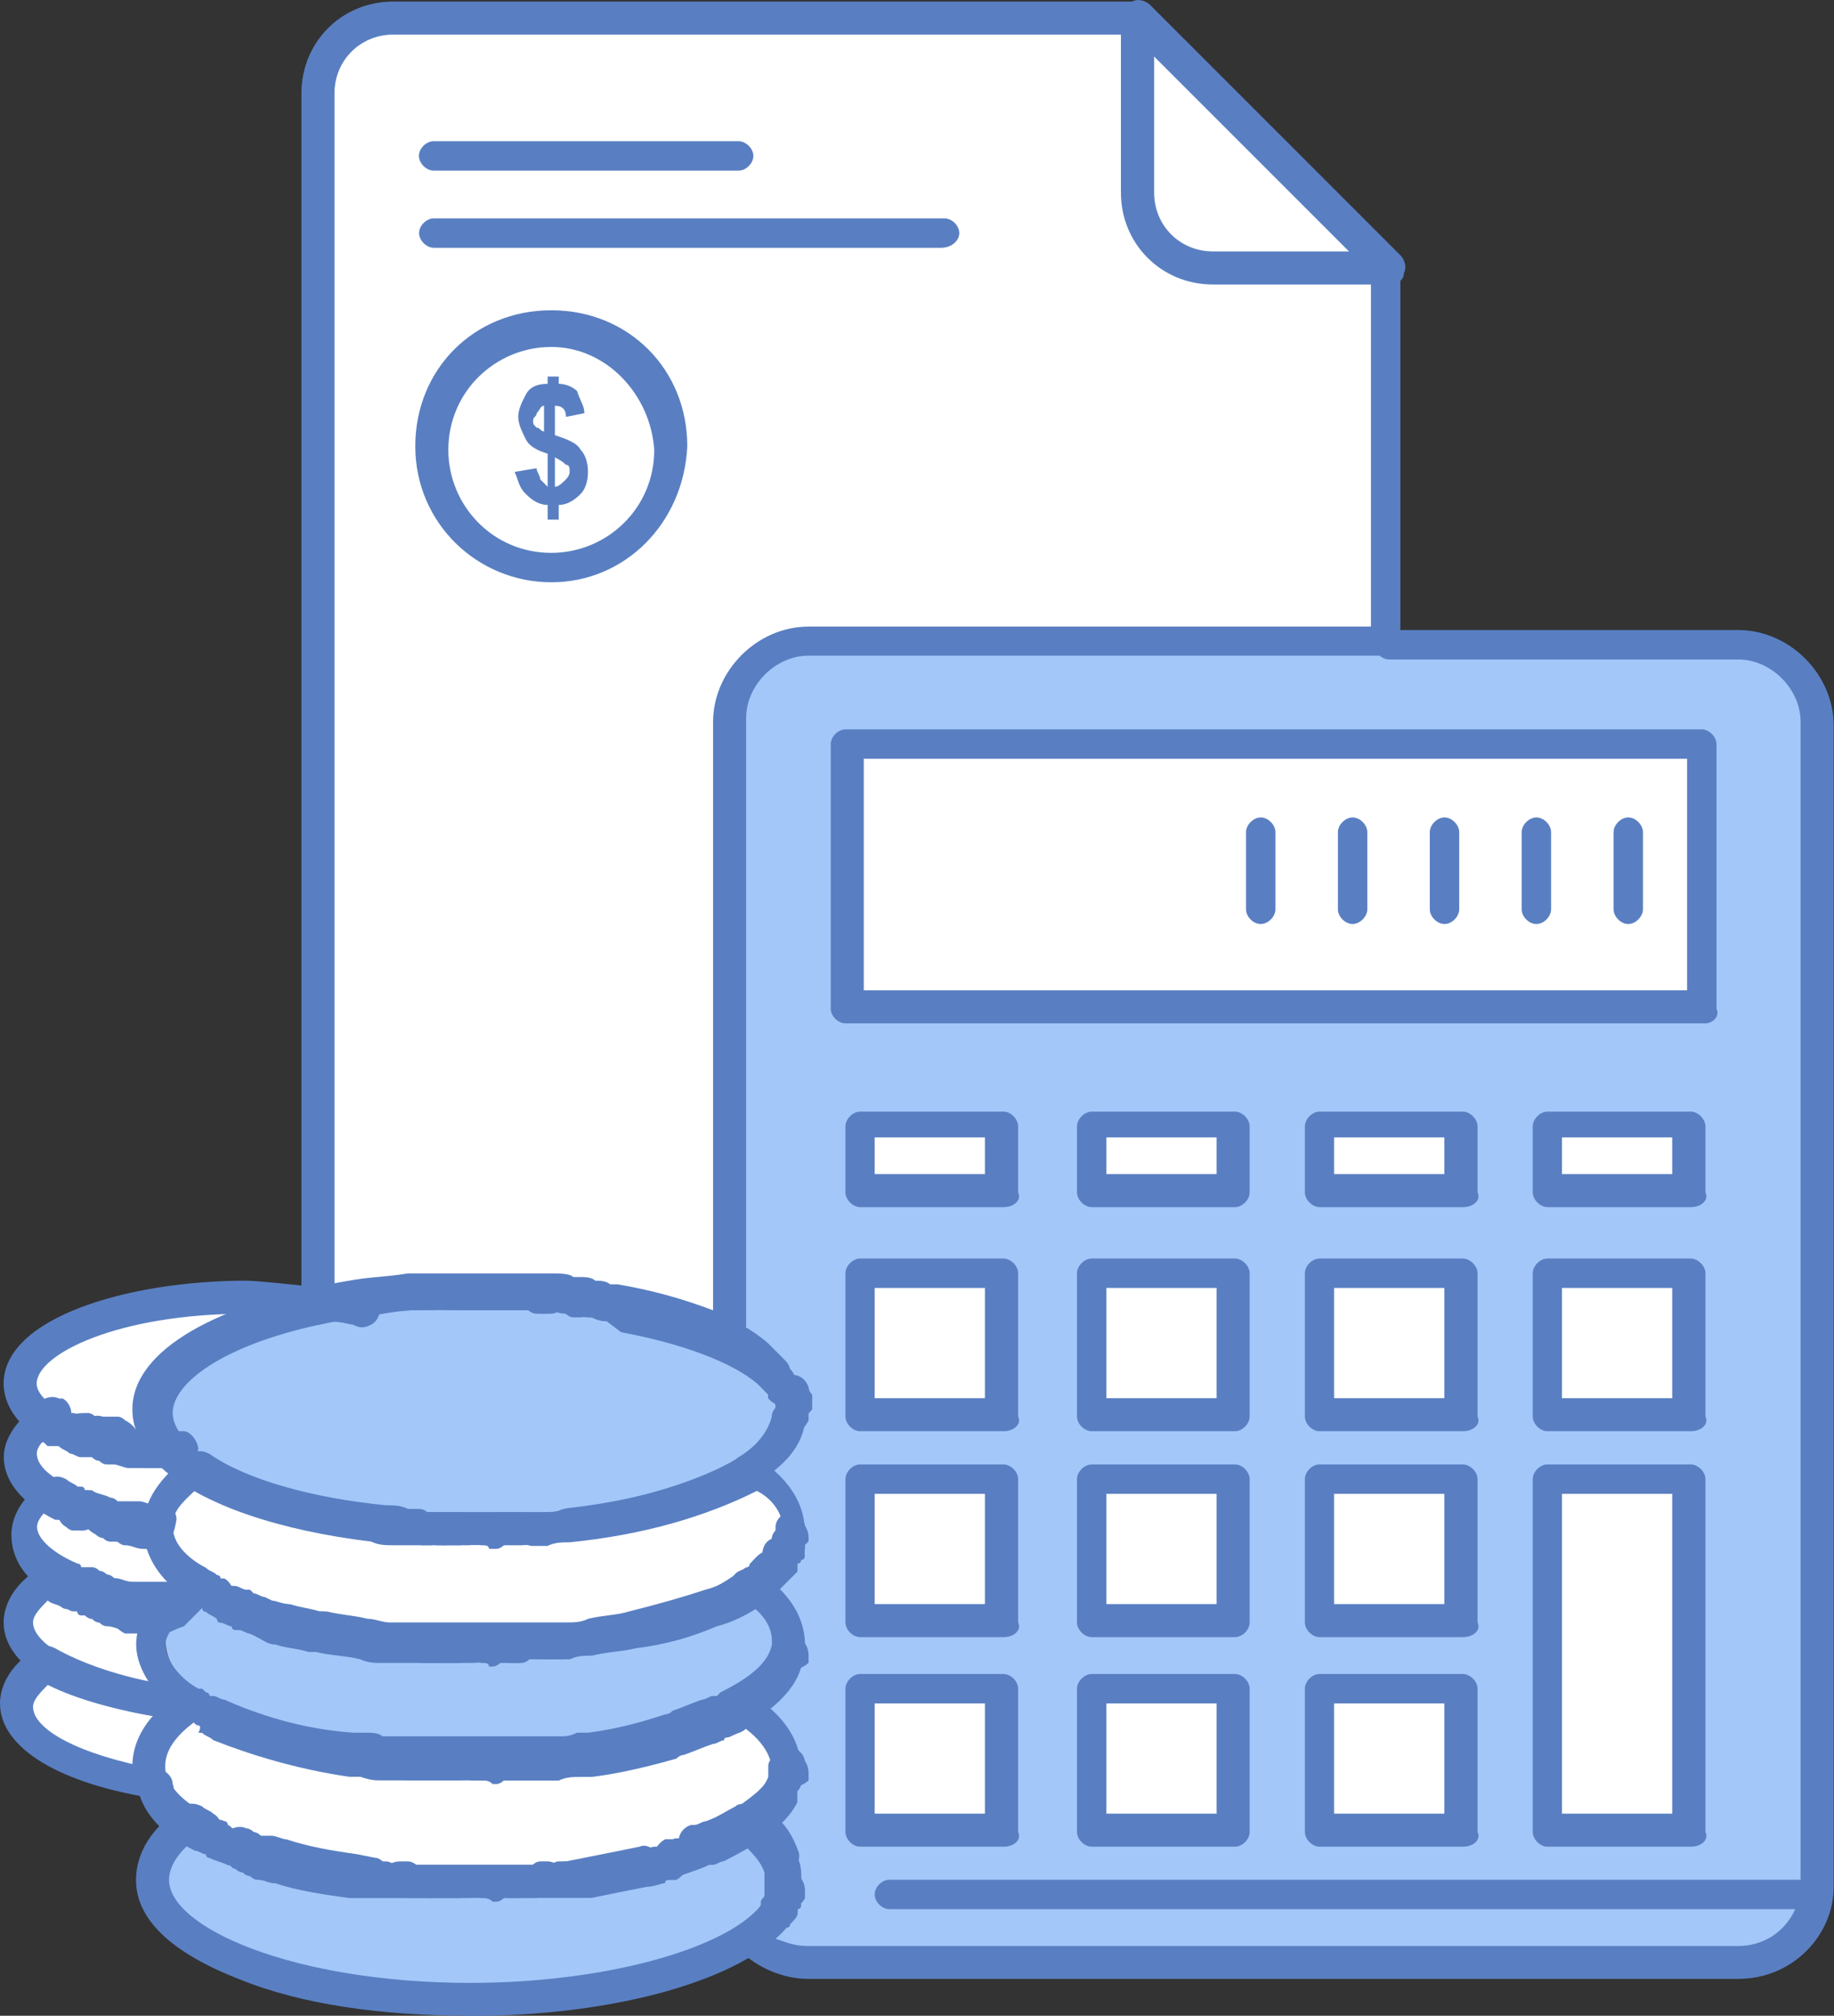 <?xml version="1.0" encoding="UTF-8"?>
<svg id="Layer_2" data-name="Layer 2" xmlns="http://www.w3.org/2000/svg" viewBox="0 0 105.99 116.49">
  <rect x="0" y="0" width="105.99" height="116.49" fill="#333333" stroke="none"/>
  <defs>
    <style>
      .cls-1 {
        fill: #597fc2;
      }

      .cls-2 {
        fill: #fff;
      }

      .cls-3 {
        fill: #a3c7f9;
      }
    </style>
  </defs>
  <g id="Layer_1-2" data-name="Layer 1">
    <g>
      <path class="cls-3" d="M105.14,41.72v67.12c0,2.55-2.12,4.67-4.67,4.67h-53.74c-1.27,0-2.55-.64-3.4-1.49.64-.42,1.06-.85,1.27-1.27l.21-.21q.21-.21.21-.42v-.21h0v-.21c0-.21.21-.21.21-.42h0v-.64c0-.21,0-.64-.21-.85-.21-.85-1.06-1.7-2.12-2.55.85-.64,1.7-1.27,1.91-1.91v-.85h0v-.21h0v-.21c0-1.27-.85-2.34-2.34-3.4,1.06-.85,1.91-1.7,2.12-2.55v-.21h0v-.21h0v-.21c0-1.27-.85-2.34-2.34-3.4l.21-.21c.21,0,.21-.21.42-.21l.21-.21.21-.21.21-.21.21-.21s0-.21.21-.21c0,0,0-.21.21-.21v-.21h0v-.85h0v-.21h0v-.21h0v-.21c0-1.27-.85-2.34-2.34-3.4,1.27-.85,2.12-1.91,2.34-2.76v-.21h0v-.42h0v-.85c0-.21-.21-.21-.21-.42v-.64c0-.21-.21-.21-.43-.42l-.21-.21s0-.21-.21-.21c0,0-.21,0-.21-.21,0,0-.21,0-.21-.21-.43-.42-1.06-.85-1.7-1.27v-35.68c0-2.55,2.12-4.67,4.67-4.67h53.74c3.61,0,5.74,2.12,5.74,4.67ZM98.56,58.29v-15.29h-49.7v15.29h49.7ZM97.71,105.66v-20.39h-8.28v20.39h8.28ZM97.71,81.65v-8.28h-8.28v8.28h8.28ZM97.71,68.7v-3.82h-8.28v3.82h8.28ZM84.54,105.66v-8.28h-8.28v8.28h8.28ZM84.54,93.76v-8.28h-8.28v8.28h8.28ZM84.54,81.65v-8.28h-8.28v8.28h8.28ZM84.54,68.7v-3.82h-8.28v3.82h8.28ZM71.37,105.66v-8.28h-8.28v8.28h8.28ZM71.37,93.76v-8.28h-8.28v8.28h8.28ZM71.37,81.65v-8.28h-8.28v8.28h8.28ZM71.37,68.7v-3.82h-8.28v3.82h8.28ZM57.99,105.66v-8.28h-8.28v8.28h8.28ZM57.99,93.76v-8.28h-8.28v8.28h8.28ZM57.99,81.65v-8.28h-8.28v8.28h8.28ZM57.99,68.7v-3.82h-8.28v3.82h8.28Z"/>
      <rect class="cls-2" x="48.85" y="42.99" width="49.49" height="15.29"/>
      <polygon class="cls-2" points="97.71 93.76 97.71 105.66 89.42 105.66 89.42 93.76 89.42 91 89.42 85.26 97.71 85.26 97.71 91 97.71 93.76"/>
      <rect class="cls-2" x="89.42" y="73.37" width="8.28" height="8.28"/>
      <rect class="cls-2" x="89.42" y="64.87" width="8.28" height="3.82"/>
      <rect class="cls-2" x="76.25" y="97.37" width="8.28" height="8.28"/>
      <rect class="cls-2" x="76.25" y="85.26" width="8.28" height="8.28"/>
      <rect class="cls-2" x="76.25" y="73.37" width="8.28" height="8.28"/>
      <rect class="cls-2" x="76.25" y="64.87" width="8.28" height="3.82"/>
      <path class="cls-2" d="M80.29,15.59v21.45h-33.56c-2.55,0-4.67,2.12-4.67,4.67v35.9c-1.7-.85-4.04-1.7-6.58-2.12h-.43c-.21,0-.42,0-.85-.21-.21,0-.64,0-.85-.21h-.42c-.43,0-.85,0-1.27-.21h-8.07c-1.06,0-2.12.21-3.19.42-.21-.21-1.27-.21-2.12-.42V5.4c0-2.34,1.91-4.25,4.25-4.25h43.12v10.2c0,2.34,1.91,4.25,4.25,4.25h10.41ZM38.66,26c0-3.82-2.97-6.8-6.8-6.8s-6.8,3.19-6.8,6.8c0,3.82,2.97,6.8,6.8,6.8,3.61,0,6.8-2.97,6.8-6.8Z"/>
      <path class="cls-2" d="M80.29,15.59h-10.2c-2.34,0-4.25-1.91-4.25-4.25V1.15l14.44,14.44Z"/>
      <rect class="cls-2" x="62.87" y="97.37" width="8.28" height="8.28"/>
      <rect class="cls-2" x="62.87" y="85.26" width="8.28" height="8.28"/>
      <rect class="cls-2" x="62.87" y="73.37" width="8.28" height="8.28"/>
      <rect class="cls-2" x="62.87" y="64.87" width="8.28" height="3.82"/>
      <rect class="cls-2" x="49.7" y="97.37" width="8.28" height="8.28"/>
      <rect class="cls-2" x="49.7" y="85.26" width="8.28" height="8.28"/>
      <rect class="cls-2" x="49.7" y="73.37" width="8.28" height="8.28"/>
      <rect class="cls-2" x="49.7" y="64.87" width="8.28" height="3.82"/>
      <path class="cls-2" d="M8.92,88.66v-.21c0-1.27.85-2.34,2.34-3.4,2.34,1.49,5.95,2.76,10.62,3.19.42,0,.85,0,1.27.21h8.07c.43,0,.85,0,1.27-.21,4.46-.43,8.28-1.7,10.62-3.19,1.49,1.06,2.34,2.12,2.34,3.4v.21h0v.21h0v.21h0v.85h0v.21s0,.21-.21.21c0,0,0,.21-.21.21l-.21.21-.21.21-.21.21-.21.21c-.21,0-.21.21-.43.21,0,0-.21,0-.21.21h0c-.21,0-.21.21-.42.21-.64.42-1.27.64-2.12,1.06-1.27.42-2.76.85-4.46,1.27-.85.21-1.7.21-2.34.42-.43,0-.85.21-1.27.21h-9.77c-.43,0-.85,0-1.27-.21-.85-.21-1.7-.21-2.34-.42h-.43c-.64-.21-1.27-.21-1.91-.43-.43,0-.64-.21-1.06-.21q-.21,0-.42-.21c-.21,0-.43-.21-.64-.21h-.21s-.21,0-.21-.21c-.21,0-.43-.21-.64-.21,0,0-.21,0-.21-.21-.21-.21-.42-.21-.64-.43,0,0-.21,0-.21-.21-.21-.21-.42-.21-.64-.42h0c-2.34-.85-3.19-1.91-3.4-2.97Z"/>
      <path class="cls-3" d="M45.67,95.03v.21h0v.21h0v.21c-.42,1.27-1.7,2.34-3.4,3.19,0,0-.21,0-.21.21,0,0-.21,0-.21.21-.21,0-.42.21-.64.21-.64.21-1.06.42-1.7.64q-.21,0-.42.21h0c-1.49.42-2.97.85-4.67,1.06h-.64c-.42,0-.85,0-1.06.21h-9.77c-.42,0-.85,0-1.06-.21h-.64c-2.97-.43-5.74-1.27-7.65-2.12-.21-.21-.43-.21-.64-.42h-.21s-.21,0-.21-.21c-.21,0-.21-.21-.42-.21l-.21-.21c-1.49-1.06-2.34-2.12-2.34-3.4,0-.64.21-1.06.42-1.7h0c.42-.64,1.06-1.27,1.91-1.7.21.21.43.21.64.43,0,0,.21,0,.21.21.21.21.42.21.64.42,0,0,.21,0,.21.21.21,0,.42.21.64.21,0,0,.21,0,.21.21h.21c.21,0,.42.21.64.21s.21,0,.43.21c.42.21.64.21,1.06.21.64.21,1.28.43,1.91.43h.42c.85.21,1.7.21,2.34.42.43,0,.85.21,1.27.21h9.77c.43,0,.85,0,1.27-.21.85-.21,1.7-.21,2.34-.42,1.7-.43,3.19-.85,4.46-1.27.85-.21,1.49-.64,2.12-1.06.21,0,.21-.21.42-.21h0c1.7,1.06,2.55,2.12,2.55,3.4Z"/>
      <path class="cls-2" d="M9.13,103.11c-.21-.42-.21-.85-.21-1.27,0-1.27.85-2.34,2.34-3.4h0l.21.21s.21.21.42.21c0,0,.21,0,.21.21h.21c.21.21.42.21.64.42,1.91.85,4.67,1.7,7.65,2.12h.64c.42,0,.85,0,1.06.21h9.77c.42,0,.85,0,1.06-.21h.64c1.7-.21,3.19-.64,4.67-1.06h0q.21,0,.43-.21c.64-.21,1.27-.43,1.7-.64.21,0,.42-.21.64-.21,0,0,.21,0,.21-.21,0,0,.21,0,.21-.21.42-.21.85-.43,1.27-.64,1.49,1.06,2.34,2.12,2.34,3.4v.21h0v.21h0v.85c-.64,1.06-1.91,2.12-3.82,2.97-.21,0-.43.21-.64.21h-.21c-.43.21-1.06.42-1.49.64q-.21,0-.43.21h0q-.21,0-.42.21c-.21,0-.64.21-1.06.21h0c-1.06.21-2.12.42-3.19.64h-13.17c-1.49-.21-2.97-.42-4.25-.85-.42,0-.64-.21-.85-.21s-.21,0-.43-.21q-.21,0-.42-.21c-.21,0-.21-.21-.42-.21s-.21-.21-.43-.21c-.42-.21-.64-.21-.85-.43,0,0-.21,0-.21-.21-.21,0-.42-.21-.42-.21-1.91-.42-2.97-1.49-3.4-2.34Z"/>
      <path class="cls-3" d="M45.67,108.63v.64h0q0,.21-.21.42v.21h0v.21c0,.21-.21.21-.21.42,0,0,0,.21-.21.21-2.34,2.76-9.35,4.89-17.42,4.89-10.2,0-18.27-2.97-18.27-6.8,0-1.27.85-2.34,2.34-3.4.21.21.43.21.85.42.21,0,.42.21.42.21,0,0,.21,0,.21.21.21.21.64.21.85.42.21,0,.21.21.43.21s.21.21.42.21.21,0,.42.21q.21,0,.43.21c.21,0,.64.21.85.21,1.27.42,2.76.64,4.25.85h13.17c1.06-.21,2.12-.43,3.19-.64h0c.42,0,.64-.21,1.06-.21q.21,0,.42-.21h0q.21,0,.43-.21c.64-.21,1.06-.42,1.49-.64h.21c.21,0,.42-.21.64-.21.64-.21,1.27-.64,1.91-1.06,1.06.85,1.91,1.49,2.12,2.55.21,0,.21.42.21.64Z"/>
      <path class="cls-3" d="M20.6,75.07c1.06-.21,2.12-.21,3.19-.42h8.07c.42,0,.85,0,1.27.21h.42c.21,0,.64,0,.85.21.21,0,.42,0,.85.21h.42c3.61.64,6.58,1.91,8.28,3.19,0,0,.21,0,.21.21,0,0,.21,0,.21.21,0,0,.21,0,.21.21l.21.21q.21.21.43.42v.64c0,.21.21.21.21.43v.85h0v.43h0v.21c-.64,2.76-5.74,5.31-12.75,5.95-.42,0-.85,0-1.27.21h-8.07c-.43,0-.85,0-1.27-.21-5.1-.64-9.35-2.12-11.47-3.82-.85-.85-1.49-1.7-1.49-2.76-.21-2.97,4.67-5.52,11.47-6.58Z"/>
      <path class="cls-2" d="M31.86,19.21c3.82,0,6.8,2.97,6.8,6.8s-2.97,6.8-6.8,6.8-6.8-2.97-6.8-6.8,2.97-6.8,6.8-6.8Z"/>
      <path class="cls-2" d="M20.6,75.07h0c-6.8,1.06-11.68,3.4-11.68,6.37,0,.85.42,1.91,1.49,2.76h0l-.21-.21h-2.34c-.21,0-.64-.21-.85-.21s-.21,0-.42-.21q-.21,0-.42-.21-.21,0-.43-.21h-.21q-.21,0-.42-.21h0c-.21,0-.42-.21-.64-.21s-.42-.21-.64-.21h-.64s-.21,0-.21-.21c0,0-.21,0-.21-.21-1.06-.64-1.7-1.49-1.7-2.34,0-2.76,5.73-4.89,12.96-4.89.43,0,2.55.21,4.25.42v.85c.85-.64,1.7-.85,2.34-1.06Z"/>
      <path class="cls-2" d="M10.41,84.2h0c2.12,1.91,6.37,3.4,11.47,3.82-4.46-.43-8.28-1.7-10.62-3.19-1.49,1.06-2.34,2.12-2.34,3.4v.21h-.42c-.21,0-.64-.21-.85-.21h-.42q-.21,0-.43-.21-.21,0-.42-.21-.21,0-.42-.21c-.43-.21-.64-.21-1.06-.42,0,0-.21,0-.21-.21h0s-.21,0-.21-.21c0,0-.21,0-.21-.21,0,0-.21,0-.21-.21-1.49-.85-2.55-1.7-2.55-2.76,0-.85.64-1.7,1.7-2.34,0,0,.21,0,.21.21,0,0,.21,0,.21.21h.64c.21,0,.43.21.64.21s.42.21.64.21h0q.21,0,.43.21h.21q.21,0,.42.21.21,0,.42.21.21,0,.43.21c.21,0,.64.21.85.21h2.34c-.42.85-.42,1.06-.21,1.06Z"/>
      <path class="cls-2" d="M11.26,98.43h-.64c-.42,0-.64,0-1.06-.21-5.1-.64-8.5-2.55-8.5-4.67,0-.85.64-1.7,1.7-2.34.42.21.85.43,1.27.64,0,0,.21,0,.21.21,0,0,.21,0,.21.21h.43q.21,0,.42.21.21,0,.42.21.21,0,.43.21c.42,0,.64.21,1.06.21h1.91c-.42.42-.42,1.06-.42,1.7.21,1.49,1.06,2.76,2.55,3.61Z"/>
      <path class="cls-2" d="M11.26,98.43h0c-1.49,1.06-2.34,2.12-2.34,3.4,0,.42,0,.85.21,1.27-4.67-.64-8.07-2.55-8.07-4.46,0-.85.64-1.7,1.7-2.34,1.49,1.06,4.04,1.7,6.8,2.12.42,0,.64,0,1.06.21.21-.21.43-.21.64-.21Z"/>
      <path class="cls-2" d="M11.26,91.64c-.85.64-1.49,1.06-1.91,1.7h-1.91c-.43,0-.64-.21-1.06-.21q-.21,0-.42-.21-.21,0-.43-.21-.21,0-.42-.21h-.42s-.21,0-.21-.21c0,0-.21,0-.21-.21-2.12-.85-3.19-1.91-3.19-3.19,0-.85.64-1.7,1.7-2.34.21.21.42.21.85.42,0,0,.21,0,.21.21,0,0,.21,0,.21.21,0,0,.21,0,.21.21h0s.21,0,.21.21c.43.21.64.21,1.06.43q.21,0,.43.21.21,0,.42.21.21,0,.42.21h.43c.21,0,.64.21.85.21h.43c.64.64,1.49,1.7,2.76,2.55Z"/>
      <path class="cls-1" d="M98.56,59.14h-49.7c-.43,0-.85-.42-.85-.85v-15.29c0-.42.42-.85.85-.85h49.49c.42,0,.85.43.85.85v15.29c.21.43-.21.85-.64.85ZM49.92,57.23h47.58v-13.38h-47.58v13.38Z"/>
      <path class="cls-1" d="M57.99,82.71h-8.28c-.42,0-.85-.42-.85-.85v-8.28c0-.42.42-.85.85-.85h8.28c.43,0,.85.43.85.85v8.28c.21.42-.21.85-.85.85ZM50.55,80.8h6.37v-6.37h-6.37v6.37h0Z"/>
      <path class="cls-1" d="M71.37,82.71h-8.28c-.42,0-.85-.42-.85-.85v-8.28c0-.42.43-.85.85-.85h8.28c.42,0,.85.43.85.85v8.28c0,.42-.42.85-.85.85ZM63.94,80.8h6.37v-6.37h-6.37v6.37Z"/>
      <path class="cls-1" d="M84.54,82.71h-8.28c-.42,0-.85-.42-.85-.85v-8.28c0-.42.42-.85.85-.85h8.28c.42,0,.85.43.85.85v8.28c.21.42-.21.85-.85.85ZM77.1,80.8h6.37v-6.37h-6.37v6.37Z"/>
      <path class="cls-1" d="M97.71,82.71h-8.28c-.42,0-.85-.42-.85-.85v-8.28c0-.42.42-.85.85-.85h8.28c.42,0,.85.43.85.85v8.28c.21.42-.21.85-.85.85ZM90.27,80.8h6.37v-6.37h-6.37v6.37Z"/>
      <path class="cls-1" d="M57.99,94.61h-8.28c-.42,0-.85-.42-.85-.85v-8.28c0-.43.42-.85.85-.85h8.28c.43,0,.85.42.85.85v8.28c.21.43-.21.85-.85.85ZM50.55,92.7h6.37v-6.37h-6.37v6.37h0Z"/>
      <path class="cls-1" d="M71.37,94.61h-8.28c-.42,0-.85-.42-.85-.85v-8.28c0-.43.43-.85.85-.85h8.28c.42,0,.85.42.85.85v8.28c0,.43-.42.85-.85.85ZM63.94,92.7h6.37v-6.37h-6.37v6.37Z"/>
      <path class="cls-1" d="M84.54,94.61h-8.28c-.42,0-.85-.42-.85-.85v-8.28c0-.43.42-.85.85-.85h8.28c.42,0,.85.42.85.85v8.28c.21.43-.21.85-.85.85ZM77.1,92.7h6.37v-6.37h-6.37v6.37Z"/>
      <path class="cls-1" d="M97.71,106.72h-8.28c-.42,0-.85-.42-.85-.85v-20.39c0-.43.42-.85.85-.85h8.28c.42,0,.85.42.85.85v20.39c.21.43-.21.85-.85.85ZM90.27,104.81h6.37v-18.48h-6.37v18.48Z"/>
      <path class="cls-1" d="M57.99,106.72h-8.28c-.42,0-.85-.42-.85-.85v-8.28c0-.42.42-.85.85-.85h8.28c.43,0,.85.42.85.85v8.28c.21.43-.21.85-.85.85ZM50.55,104.81h6.37v-6.37h-6.37v6.37h0Z"/>
      <path class="cls-1" d="M71.37,106.72h-8.28c-.42,0-.85-.42-.85-.85v-8.28c0-.42.43-.85.85-.85h8.28c.42,0,.85.42.85.85v8.28c0,.43-.42.85-.85.85ZM63.94,104.81h6.37v-6.37h-6.37v6.37Z"/>
      <path class="cls-1" d="M84.54,106.72h-8.28c-.42,0-.85-.42-.85-.85v-8.28c0-.42.42-.85.85-.85h8.28c.42,0,.85.42.85.85v8.28c.21.43-.21.85-.85.85ZM77.1,104.81h6.37v-6.37h-6.37v6.37Z"/>
      <path class="cls-1" d="M57.99,69.76h-8.28c-.42,0-.85-.43-.85-.85v-3.82c0-.42.42-.85.85-.85h8.28c.43,0,.85.43.85.85v3.82c.21.42-.21.85-.85.85ZM50.55,67.85h6.37v-2.12h-6.37v2.12h0Z"/>
      <path class="cls-1" d="M71.37,69.76h-8.28c-.42,0-.85-.43-.85-.85v-3.82c0-.42.43-.85.85-.85h8.28c.42,0,.85.43.85.85v3.82c0,.42-.42.85-.85.85ZM63.94,67.85h6.37v-2.12h-6.37v2.12Z"/>
      <path class="cls-1" d="M84.54,69.76h-8.28c-.42,0-.85-.43-.85-.85v-3.82c0-.42.42-.85.85-.85h8.28c.42,0,.85.43.85.85v3.82c.21.42-.21.85-.85.85ZM77.1,67.85h6.37v-2.12h-6.37v2.12Z"/>
      <path class="cls-1" d="M97.71,69.76h-8.28c-.42,0-.85-.43-.85-.85v-3.82c0-.42.42-.85.85-.85h8.28c.42,0,.85.43.85.85v3.82c.21.42-.21.85-.85.85ZM90.27,67.85h6.37v-2.12h-6.37v2.12Z"/>
      <path class="cls-1" d="M94.1,53.4c-.42,0-.85-.42-.85-.85v-4.46c0-.42.42-.85.85-.85s.85.43.85.85v4.46c0,.42-.43.85-.85.85Z"/>
      <path class="cls-1" d="M88.79,53.4c-.43,0-.85-.42-.85-.85v-4.46c0-.42.42-.85.85-.85s.85.43.85.85v4.46c0,.42-.42.85-.85.85Z"/>
      <path class="cls-1" d="M83.48,53.4c-.42,0-.85-.42-.85-.85v-4.46c0-.42.42-.85.85-.85s.85.43.85.85v4.46c0,.42-.42.85-.85.85Z"/>
      <path class="cls-1" d="M78.17,53.4c-.42,0-.85-.42-.85-.85v-4.46c0-.42.42-.85.85-.85s.85.43.85.85v4.46c0,.42-.43.85-.85.85Z"/>
      <path class="cls-1" d="M72.86,53.4c-.43,0-.85-.42-.85-.85v-4.46c0-.42.42-.85.85-.85s.85.43.85.85v4.46c0,.42-.42.85-.85.85Z"/>
      <path class="cls-1" d="M44.61,80.38c-.21,0-.42-.21-.64-.21h0v-.21l-.21-.21h0c-.42-.42-1.06-.64-1.7-1.06-.42-.21-.64-.85-.42-1.27.21-.42.85-.64,1.27-.42.85.42,1.49.85,1.91,1.27l.21.21.21.21.21.21.21.21c.43.43.43,1.06,0,1.28-.64-.21-.85,0-1.06,0Z"/>
      <path class="cls-1" d="M45.03,80.8c-.21,0-.64-.21-.85-.42h0c-.21-.43-.21-1.06.21-1.28.42-.21,1.06-.21,1.27.21v.21h0c.21.42.21,1.06-.21,1.27h-.42Z"/>
      <path class="cls-1" d="M45.24,81.23c-.43,0-.64-.21-.85-.42v-.21c-.21-.43,0-1.06.42-1.27.43-.21,1.06,0,1.28.42v.21c.21.43,0,1.06-.43,1.27h-.42Z"/>
      <path class="cls-1" d="M45.67,82.29c-.42,0-.85-.42-.85-.85v-.64c-.21-.42,0-1.06.64-1.27.42-.21,1.06,0,1.27.64q0,.21.21.43v.85c-.42.43-.64.85-1.27.85h0Z"/>
      <path class="cls-1" d="M45.67,82.93q-.21,0,0,0c-.64-.21-1.06-.64-.85-1.06h0c0-.43.43-1.06.85-1.06s1.06.42,1.06.85v.43c-.21.42-.64.85-1.06.85Z"/>
      <path class="cls-1" d="M43.33,85.9c-.21,0-.64-.21-.85-.42-.21-.43-.21-1.06.21-1.27,1.06-.64,1.7-1.49,1.91-2.34h0c0-.43.43-.85,1.06-.85.43,0,.85.42.85,1.06v.21c-.21,1.27-1.06,2.34-2.76,3.4,0,.21-.21.21-.42.21Z"/>
      <path class="cls-1" d="M45.67,89.51s-.21,0,0,0c-.64,0-1.06-.42-.85-1.06v-.21c0-.43.43-.85.85-.85s.85.42.85.85v.42c0,.43-.42.85-.85.85Z"/>
      <path class="cls-1" d="M45.67,89.72q-.21,0,0,0c-.64-.21-1.06-.64-.85-1.06h0c0-.42.43-.85,1.06-.85.42,0,.85.43.85,1.06v.21c-.21.21-.64.64-1.06.64Z"/>
      <path class="cls-1" d="M45.46,89.94h-.21c-.43-.21-.85-.64-.64-1.06h0c0-.42.64-.85,1.06-.85s.85.64.85,1.06v.42c-.21.21-.64.42-1.06.42Z"/>
      <path class="cls-1" d="M45.46,90.15h-.21c-.43-.21-.85-.64-.64-1.28h0c.21-.42.64-.85,1.06-.64.43.21.85.64.64,1.06v.21c0,.42-.42.64-.85.64Z"/>
      <path class="cls-1" d="M45.24,90.79c-.21,0-.43,0-.43-.21-.42-.21-.64-.85-.21-1.27h0c.21-.43.85-.64,1.27-.64.42.21.64.64.64,1.27,0,0,0,.21-.21.21,0,0,0,.21-.21.21-.21.21-.64.42-.85.42Z"/>
      <path class="cls-1" d="M45.03,90.79c-.21,0-.43,0-.64-.21-.42-.21-.42-.85-.21-1.27h0c.21-.43.85-.64,1.27-.21.42.21.64.85.21,1.27v.21c0,.21-.21.21-.64.21Z"/>
      <path class="cls-1" d="M44.61,91.42c-.21,0-.42,0-.64-.21-.43-.42-.43-.85,0-1.27l.21-.21.21-.21c.21-.42.85-.42,1.27-.21.43.21.43.85.21,1.27,0,0,0,.21-.21.21l-.21.21c-.21.21-.42.42-.85.42Z"/>
      <path class="cls-1" d="M44.18,91.85c-.21,0-.43-.21-.64-.43-.42-.42-.21-1.06,0-1.27l.21-.21c.43-.42,1.06-.42,1.28,0,.42.43.42,1.06,0,1.27l-.21.21c0,.43-.21.43-.64.43Z"/>
      <path class="cls-1" d="M43.76,92.27c-.21,0-.64-.21-.85-.42-.42-.43-.21-1.06.21-1.27,0,0,.21,0,.21-.21.42-.43,1.06-.21,1.27,0,.43.42.21,1.06,0,1.27l-.21.21c-.21.21-.42.42-.64.42Z"/>
      <path class="cls-1" d="M43.33,92.7c-.21,0-.64-.21-.85-.43-.21-.42-.21-1.06.21-1.27h.21c.42-.21,1.06-.21,1.27.21.21.43.21,1.06-.21,1.27,0,0-.21,0-.21.21-.21-.21-.21,0-.42,0Z"/>
      <path class="cls-1" d="M45.67,96.31s-.21,0,0,0c-.64,0-1.06-.64-.85-1.06v-.21c0-.42.43-.85.85-.85s.85.42.85.85v.43c0,.42-.42.85-.85.85Z"/>
      <path class="cls-1" d="M45.67,96.52q-.21,0,0,0c-.64-.21-1.06-.64-.85-1.06h0c0-.43.43-.85,1.06-.85.42,0,.85.42.85,1.06v.42c-.21.21-.64.43-1.06.43Z"/>
      <path class="cls-1" d="M43.33,99.5c-.21,0-.64-.21-.85-.42-.21-.43-.21-1.06.21-1.27,1.06-.64,1.7-1.27,1.91-2.12v-.21c0-.43.64-.85,1.06-.85s.85.64.85,1.06q0,.21-.21.42c-.42,1.06-1.27,2.12-2.55,2.97-.21.21-.21.42-.42.42Z"/>
      <path class="cls-1" d="M45.67,103.11s-.21,0,0,0c-.64,0-1.06-.64-.85-1.06v-.21c0-.42.43-.85.85-.85s.85.43.85.85v.42c0,.43-.42.85-.85.85Z"/>
      <path class="cls-1" d="M45.67,103.32q-.21,0,0,0c-.64-.21-1.06-.64-.85-1.06h0c0-.42.43-.85,1.06-.85.42,0,.85.42.85,1.06v.42c-.21.21-.64.42-1.06.42Z"/>
      <path class="cls-1" d="M45.46,108.63c-.42,0-.85-.21-.85-.64-.21-.64-.85-1.27-1.91-1.91-.21-.21-.43-.43-.43-.85s.21-.64.43-.85c.85-.64,1.49-1.06,1.7-1.7h0v-.43h0v-.21c0-.42.64-.85,1.06-.85s.85.64.85,1.06q0,.21-.21.43v.42s0,.21-.21.21c-.21.64-.64,1.06-1.27,1.49.85.64,1.27,1.49,1.49,2.12.21.42,0,1.06-.64,1.27q.21.43,0,.43Z"/>
      <path class="cls-1" d="M45.46,110.33h-.21c-.43-.21-.85-.64-.64-1.06h0v-.21h0c0-.42.43-.85,1.06-.85.43,0,.85.43.85,1.06v.21h0v.21h0c-.21.43-.64.64-1.06.64Z"/>
      <path class="cls-1" d="M45.24,110.97q-.21,0-.43-.21c-.42-.21-.64-.85-.42-1.27h0c.21-.42.85-.64,1.27-.64.43.21.64.85.64,1.27,0,0,0,.21-.21.21,0,.42-.43.64-.85.64Z"/>
      <path class="cls-1" d="M45.24,110.97c-.21,0-.43,0-.43-.21-.42-.21-.64-.85-.42-1.27v-.21c.21-.42.85-.64,1.27-.42.43.21.64.85.43,1.27v.21c-.21.64-.64.64-.85.64Z"/>
      <path class="cls-1" d="M100.47,114.36h-53.74c-1.49,0-2.97-.64-4.04-1.7-.21-.21-.21-.42-.21-.85,0-.21.21-.64.42-.64.42-.43.85-.64,1.06-1.06h0c.21-.43.85-.64,1.27-.21.42.21.64.85.21,1.28l-.21.21c-.21.21-.43.42-.43.64.64.21,1.06.43,1.91.43h53.74c2.12,0,3.61-1.7,3.61-3.61V41.72c0-1.91-1.7-3.61-3.61-3.61h-20.18c-.42,0-.85-.42-.85-.85s.42-.85.85-.85h20.18c2.97,0,5.52,2.55,5.52,5.52v67.12c0,2.76-2.34,5.31-5.52,5.31Z"/>
      <path class="cls-1" d="M104.93,110.33h-53.53c-.43,0-.85-.42-.85-.85s.42-.85.85-.85h53.53c.42,0,.85.42.85.85s-.43.85-.85.85Z"/>
      <path class="cls-1" d="M18.48,76.55c-.21,0-.42,0-.64-.21-.21-.21-.42-.42-.42-.64V5.4C17.42,2.42,19.75.09,22.73.09h43.12c.42,0,.85.42.85.85s-.43,1.06-.85,1.06H22.73c-1.91,0-3.4,1.49-3.4,3.4v69.03c.43,0,.64-.21,1.06-.21,1.06-.21,2.12-.21,3.4-.42h.43c.42,0,1.06.42,1.06.85s-.42,1.06-.85,1.06h-.21c-1.06,0-2.12.21-3.19.42-1.06,0-1.7.21-2.55.42h0Z"/>
      <path class="cls-1" d="M24.43,75.71c-.43,0-.85-.43-.85-.85s.42-1.06.85-1.06h.42c.42,0,1.06.42,1.06.85s-.43,1.06-.85,1.06h-.64c.21,0,0,0,0,0Z"/>
      <path class="cls-1" d="M25.91,75.71c-.43,0-.85-.43-.85-.85s.42-1.06.85-1.06h.42c.43,0,1.06.42,1.06.85s-.42,1.06-.85,1.06h-.64Z"/>
      <path class="cls-1" d="M26.55,75.71c-.42,0-.85-.43-.85-.85s.42-.85.85-.85h.43c.42,0,.85.43.85.85s-.42.85-.85.85h-.43Z"/>
      <path class="cls-1" d="M28.46,75.71h-.42c-.43,0-.85-.43-.85-1.06,0-.43.42-1.06,1.06-.85h.42c.42,0,.85.42.85,1.06-.21.42-.64.85-1.06.85Z"/>
      <path class="cls-1" d="M29.52,75.71h-.64c-.42,0-.85-.43-.85-1.06s.42-.85,1.06-.85h.43c.42,0,.85.42.85,1.06.21.42-.21.85-.85.85Z"/>
      <path class="cls-1" d="M30.59,75.71h-.64c-.42,0-.85-.43-.85-1.06,0-.43.43-.85,1.06-.85h.64c.42,0,.85.42.85,1.06s-.43.85-1.06.85Z"/>
      <path class="cls-1" d="M31.44,75.92q-.21,0,0,0h-.42c-.42,0-.85-.43-.85-1.06,0-.42.43-.85,1.06-.85h.43c.42,0,.85.43.85,1.06-.21.42-.64.85-1.06.85Z"/>
      <path class="cls-1" d="M31.86,75.92h-.43c-.42,0-.85-.43-.85-1.06s.42-.85,1.06-.85h.21c.42,0,.85.43.85,1.06,0,.42-.42.85-.85.85Z"/>
      <path class="cls-1" d="M33.56,76.13h-.42c-.43,0-.85-.64-.85-1.06s.64-.85,1.06-.85h.42c.43,0,.85.64.85,1.06-.21.43-.64.85-1.06.85Z"/>
      <path class="cls-1" d="M35.26,76.34s-.21,0,0,0c-.43,0-.64,0-.85-.21-.43,0-.85-.64-.85-1.06s.64-.85,1.06-.85c.21,0,.64,0,.85.21.42,0,.85.64.85,1.06-.21.43-.64.85-1.06.85Z"/>
      <path class="cls-1" d="M42.27,78.47q-.21,0-.42-.21c-1.7-.85-3.82-1.49-6.37-2.12-.43,0-.85-.64-.85-1.06s.64-.85,1.06-.85c2.12.43,3.82.85,5.52,1.49v-33.99c0-2.97,2.55-5.52,5.52-5.52h32.5V15.59c0-.43.42-.85.85-.85s.85.42.85.85v21.45c0,.43-.42.85-.85.85h-33.35c-1.91,0-3.61,1.7-3.61,3.61v35.9c0,.43-.21.64-.42.85s-.21.21-.43.21Z"/>
      <path class="cls-1" d="M80.29,16.44h-10.2c-2.97,0-5.31-2.34-5.31-5.31V.94c0-.43.21-.64.64-.85.42-.21.85,0,1.06.21l14.44,14.44c.21.21.42.64.21,1.06,0,.42-.43.64-.85.64ZM66.7,3.27v7.86c0,1.91,1.49,3.4,3.4,3.4h7.86l-11.26-11.26Z"/>
      <path class="cls-1" d="M42.69,9.86h-17.63c-.42,0-.85-.42-.85-.85s.42-.85.85-.85h17.63c.42,0,.85.43.85.85s-.42.85-.85.85Z"/>
      <path class="cls-1" d="M54.38,14.32h-29.31c-.42,0-.85-.42-.85-.85s.42-.85.85-.85h29.52c.43,0,.85.43.85.85s-.42.85-1.06.85Z"/>
      <path class="cls-1" d="M31.86,33.65c-4.25,0-7.86-3.4-7.86-7.86s3.4-7.86,7.86-7.86,7.86,3.4,7.86,7.86c-.21,4.46-3.61,7.86-7.86,7.86ZM31.86,20.05c-3.19,0-5.95,2.55-5.95,5.95,0,3.19,2.55,5.95,5.95,5.95,3.19,0,5.95-2.55,5.95-5.95-.21-3.19-2.76-5.95-5.95-5.95Z"/>
      <path class="cls-1" d="M27.19,116.49c-5.1,0-9.77-.64-13.38-2.12-3.82-1.49-5.95-3.4-5.95-5.73,0-1.06.43-2.76,2.76-4.25.21-.21.64-.21,1.06,0,.21.21.43.21.64.42.42.21.64.85.42,1.28-.21.42-.85.64-1.27.42,0,0-.21,0-.21-.21-.85.64-1.49,1.49-1.49,2.34,0,2.76,7.22,5.95,17.42,5.95,7.65,0,14.66-1.91,16.78-4.46v-.21c0-.21.21-.21.21-.43h0v-.42h0v-.85c-.21-.64-.64-1.06-1.27-1.7-.42.21-.85.42-1.49.64-.21,0-.43.21-.64.21h-.21c-.43.21-1.06,0-1.27-.64-.21-.42,0-1.06.64-1.27h.21c.21,0,.43-.21.64-.21.64-.21,1.27-.64,1.7-.85.21-.21.64-.21,1.06,0,1.27.85,2.12,1.91,2.55,2.97.21.42.21.85.21,1.27v.85h0c0,.21-.21.42-.21.64v.21h0v.21c0,.21-.21.42-.43.64,0,0,0,.21-.21.21-2.55,2.97-9.77,5.1-18.27,5.1Z"/>
      <path class="cls-1" d="M38.66,108.2c-.42,0-.85-.21-.85-.64-.21-.43.21-1.06.64-1.27h.43c.42-.21,1.06.21,1.27.64.21.42-.21,1.06-.64,1.27h-.85Z"/>
      <path class="cls-1" d="M37.17,108.63c-.42,0-.85-.21-.85-.64-.21-.42.21-1.06.64-1.06s.64-.21.85-.21h.64c.43-.21,1.06.21,1.27.64.21.43-.21,1.06-.64,1.28h-.64c-.42,0-.64.21-1.06.21,0-.21-.21-.21-.21-.21Z"/>
      <path class="cls-1" d="M32.71,109.48c-.42,0-.85-.42-.85-.85s.21-1.06.85-1.06l1.06-.21c1.06-.21,2.12-.42,3.19-.64.42-.21,1.06.21,1.06.64.21.43-.21,1.06-.64,1.06-1.06.21-2.12.43-3.19.64l-1.49.42q.21,0,0,0Z"/>
      <path class="cls-1" d="M32.29,109.48c-.42,0-.85-.42-.85-.85s.43-1.06.85-1.06h.42c.43,0,1.06.21,1.06.85,0,.43-.21,1.06-.85,1.06h-.64Z"/>
      <path class="cls-1" d="M31.22,109.48c-.42,0-.85-.42-.85-.85s.42-1.06.85-1.06h.43c.42,0,1.06.42,1.06.85s-.42,1.06-.85,1.06h-.64Z"/>
      <path class="cls-1" d="M30.37,109.69c-.43,0-.85-.42-.85-.85s.42-1.06.85-1.06h.42c.42,0,1.06.42,1.06.85s-.43,1.06-.85,1.06h-.64Z"/>
      <path class="cls-1" d="M29.52,109.69c-.43,0-.85-.42-.85-.85s.42-1.06.85-1.06h.42c.43,0,1.06.42,1.06.85s-.42,1.06-.85,1.06h-.64q.21,0,0,0Z"/>
      <path class="cls-1" d="M28.89,109.69c-.42,0-.85-.42-.85-.85s.42-1.06.85-1.06h.85c.42,0,1.06.42,1.06.85s-.42,1.06-.85,1.06h-1.06Z"/>
      <path class="cls-1" d="M27.83,109.69c-.42,0-.85-.42-.85-.85s.42-.85.85-.85h.64c.64,0,1.06.42,1.06.85s-.43,1.06-.85,1.06h-.21c-.21-.21-.42-.21-.64-.21Z"/>
      <path class="cls-1" d="M26.55,109.69h-.64c-.43,0-.85-.42-.85-1.06,0-.43.42-.85.85-.85h.64c.43,0,.85.42.85.85s-.21,1.06-.85,1.06Z"/>
      <path class="cls-1" d="M25.7,109.69h-.85c-.42,0-.85-.42-.85-1.06s.43-.85,1.06-.85h.85c.42,0,.85.42.85,1.06,0,.42-.43.85-1.06.85Z"/>
      <path class="cls-1" d="M24.85,109.69h-.42c-.43,0-.85-.42-.85-1.06s.42-.85,1.06-.85h.42c.42,0,.85.42.85,1.06,0,.42-.43.85-1.06.85Z"/>
      <path class="cls-1" d="M24.21,109.69h-.64c-.42,0-.85-.42-.85-1.06,0-.43.43-.85,1.06-.85h.43c.42,0,.85.42.85,1.06,0,.42-.42.85-.85.85Z"/>
      <path class="cls-1" d="M23.36,109.48h-.43c-.42,0-.85-.42-.85-1.06,0-.42.42-.85,1.06-.85h.42c.42,0,.85.42.85,1.06s-.43.85-1.06.85Z"/>
      <path class="cls-1" d="M22.3,109.48h-.64c-.42,0-.85-.42-.85-1.06,0-.42.42-.85,1.06-.85h.42c.42,0,.85.42.85,1.06,0,.42-.43.85-.85.85Z"/>
      <path class="cls-1" d="M21.67,109.48h0l-1.27-.21c-1.49-.21-2.97-.42-4.25-.85-.42,0-.64-.21-1.06-.21q-.21,0-.42-.21h-.21q-.21,0-.43-.21c-.42-.21-.85-.64-.64-1.27.21-.42.64-.85,1.27-.64q.21,0,.42.21h.64c.21,0,.64.21.85.21,1.27.42,2.55.64,4.04.85l1.06.21c.43,0,.85.64.85,1.06.21.64-.21,1.06-.85,1.06Z"/>
      <path class="cls-1" d="M14.23,107.57h-.42c-.21,0-.21-.21-.42-.21-.43-.21-.64-.85-.43-1.27.21-.43.85-.64,1.27-.43q.21,0,.43.21c.42.21.64.64.64,1.27-.42.21-.64.43-1.06.43Z"/>
      <path class="cls-1" d="M12.74,107.14h-.42q-.21,0-.21-.21c-.43-.42-.64-.85-.43-1.27.21-.42.85-.64,1.27-.42,0,0,.21,0,.21.21.43.21.64.85.43,1.27,0,.21-.43.42-.85.42Z"/>
      <path class="cls-1" d="M27.19,109.69h-7.01c-1.49-.21-2.97-.42-4.25-.85-.43,0-.64-.21-1.06-.21q-.21,0-.42-.21-.21,0-.43-.21c-.21,0-.42-.21-.42-.21-.21,0-.21-.21-.43-.21-.42-.21-.64-.21-1.06-.42,0,0-.21,0-.21-.21-.21,0-.42-.21-.64-.21-1.7-.85-2.76-1.91-3.19-3.19-.21-.43-.42-1.06-.42-1.7,0-1.49.85-2.97,2.76-4.25h0c.21-.21.64-.21,1.06,0,.42.21.64.85.42,1.27-.21.21-.42.42-.64.42-.85.64-1.7,1.49-1.7,2.55,0,.21,0,.43.21.85.42.85,1.27,1.49,2.55,2.12.21,0,.21.21.42.21,0,0,.21,0,.21.21.21.21.64.21.85.42q.21,0,.42.21c.21,0,.21.21.43.21s.21,0,.42.21q.21,0,.42.21h0c.21,0,.64.21.85.21,1.27.42,2.55.64,4.04.85h13.59c1.06-.21,2.12-.43,3.19-.64h0c.21,0,.64-.21.85-.21s.21,0,.42-.21h0q.21,0,.43-.21c.64-.21,1.06-.42,1.49-.64h.21c.21,0,.42-.21.64-.21,1.7-.85,2.76-1.7,3.4-2.55v-.21h0v-.42h0v-.21c0-.85-.64-1.7-1.49-2.34-.21.21-.42.21-.85.43-.42.21-1.06,0-1.27-.43-.21-.42,0-1.06.43-1.27.42-.21.85-.42,1.06-.64.42-.21.64-.21,1.06,0,2.34,1.49,2.76,3.19,2.76,4.25v.43h0v.42h0q0,.21-.21.42v.64h0c-.64,1.27-2.12,2.34-4.25,3.4-.21,0-.42.21-.64.21h-.21c-.42.21-1.06.42-1.7.64q-.21,0-.42.21h0c-.21,0-.43,0-.43.21-.21,0-.64.21-1.06.21h0c-1.06.21-2.12.42-3.19.64h-7.01ZM44.61,101.83s0,.21,0,0c0,.21,0,0,0,0Z"/>
      <path class="cls-1" d="M41.42,100.35c-.43,0-.64-.21-.85-.64-.21-.42,0-1.06.42-1.27h.21c.43-.21,1.06,0,1.28.43.21.42,0,1.06-.43,1.27,0,0-.21,0-.21.21h-.42Z"/>
      <path class="cls-1" d="M38.66,101.41c-.42,0-.85-.21-.85-.64-.21-.42.21-1.06.64-1.27h.43c.64-.21,1.06-.42,1.7-.64.42-.21,1.06,0,1.27.42.21.42,0,1.06-.42,1.27-.64.21-1.06.42-1.7.64h-.42c-.42.21-.64.21-.64.21Z"/>
      <path class="cls-1" d="M32.29,102.68c-.42,0-.85-.43-.85-.85s.43-1.06.85-1.06.85,0,1.06-.21h.64c1.7-.21,3.19-.64,4.46-1.06.43-.21,1.06.21,1.27.64.21.42-.21,1.06-.64,1.27-1.49.42-3.19.85-4.89,1.06h-.64c-.42,0-.85.21-1.27.21h0Z"/>
      <path class="cls-1" d="M31.22,102.68c-.42,0-.85-.43-.85-.85s.42-1.06.85-1.06h.43c.42,0,1.06.42,1.06.85s-.42,1.06-.85,1.06h-.64Z"/>
      <path class="cls-1" d="M30.37,102.89c-.43,0-.85-.42-.85-.85s.42-1.06.85-1.06h.42c.42,0,1.06.43,1.06.85s-.43,1.06-.85,1.06h-.64Z"/>
      <path class="cls-1" d="M29.52,102.89c-.43,0-.85-.42-.85-.85s.42-1.06.85-1.06h.42c.43,0,1.06.43,1.06.85s-.42,1.06-.85,1.06h-.64q.21,0,0,0Z"/>
      <path class="cls-1" d="M28.89,102.89c-.42,0-.85-.42-.85-.85s.42-1.06.85-1.06h.85c.42,0,1.06.43,1.06.85s-.42,1.06-.85,1.06h-1.06Z"/>
      <path class="cls-1" d="M27.83,102.89c-.42,0-.85-.42-.85-.85s.42-.85.85-.85h.64c.64,0,1.06.43,1.06.85s-.43,1.06-.85,1.06h-.21c-.21-.21-.42-.21-.64-.21Z"/>
      <path class="cls-1" d="M26.55,102.89h-.64c-.43,0-.85-.42-.85-1.06,0-.42.42-.85.85-.85h.64c.43,0,.85.43.85.85s-.21,1.06-.85,1.06Z"/>
      <path class="cls-1" d="M25.7,102.89h-.85c-.42,0-.85-.42-.85-1.06,0-.42.43-.85,1.06-.85h.85c.42,0,.85.43.85,1.06,0,.43-.43.85-1.06.85Z"/>
      <path class="cls-1" d="M24.85,102.89h-.42c-.43,0-.85-.42-.85-1.06s.42-.85,1.06-.85h.42c.42,0,.85.43.85,1.06,0,.43-.43.85-1.06.85Z"/>
      <path class="cls-1" d="M24.21,102.89h-.64c-.42,0-.85-.42-.85-1.06,0-.42.43-.85,1.06-.85h.43c.42,0,.85.43.85,1.06,0,.43-.42.85-.85.85Z"/>
      <path class="cls-1" d="M23.36,102.68h-.43c-.42,0-.85-.43-.85-1.06,0-.43.42-.85,1.06-.85h.42c.42,0,.85.42.85,1.06s-.43.85-1.06.85Z"/>
      <path class="cls-1" d="M22.3,102.68h0c-.42,0-.85,0-1.27-.21h-.64c-2.97-.43-5.73-1.28-7.86-2.12-.21-.21-.42-.21-.64-.43-.42-.21-.64-.85-.42-1.27.21-.42.85-.64,1.27-.42.21,0,.42.21.64.21,1.91.85,4.46,1.49,7.43,1.91h.64c.43,0,.85,0,1.06.21.42,0,.85.42.85,1.06-.21.64-.64,1.06-1.06,1.06Z"/>
      <path class="cls-1" d="M12.11,99.92c-.21,0-.43,0-.43-.21h-.21s-.21-.21-.42-.21c-.43-.21-.64-.85-.21-1.27.21-.42.85-.64,1.27-.21l.21.21h.42c.42.21.64.85.42,1.27-.42.21-.64.42-1.06.42Z"/>
      <path class="cls-1" d="M27.19,102.89h-5.1c-.43,0-.64,0-1.27-.21h-.64c-2.97-.43-5.73-1.27-7.86-2.12-.21-.21-.43-.21-.64-.42h-.21c.21-.43,0-.43,0-.43-.21,0-.21-.21-.42-.21,0,0-.21,0-.21-.21h0c-2.34-1.49-2.97-3.19-2.97-4.25,0-.64.21-1.49.64-2.12.21-.43.85-.64,1.27-.21.42.21.64.85.21,1.27-.21.43-.42.64-.42,1.06,0,1.06,1.06,2.12,1.91,2.55h.21l.21.21s.21,0,.21.21h.21c.21,0,.42.21.64.21,1.91.85,4.46,1.7,7.43,1.91h.64c.42,0,.85,0,1.06.21h10.2c.42,0,.64,0,1.06-.21h.64c1.7-.21,3.19-.64,4.46-1.06h0q.21,0,.43-.21c.64-.21,1.06-.43,1.7-.64.21,0,.42-.21.64-.21h.21l.21-.21c1.7-.85,2.76-1.7,2.97-2.76v-.21h0c0-1.06-.85-1.91-1.7-2.34-.21,0-.42-.21-.64-.42-.21-.42,0-1.06.43-1.27h0c.42-.21.64-.21,1.06,0,2.34,1.49,2.76,3.19,2.76,4.25v.43h0v.42h0q0,.21-.21.43c-.42,1.49-1.91,2.76-4.04,3.82l-.21.21s-.21,0-.21.21c-.21,0-.42.21-.64.21-.64.21-1.06.42-1.7.64q-.21,0-.42.21h0c-1.49.42-3.19.85-4.89,1.06h-.64c-.42,0-.85,0-1.27.21h-5.1ZM42.69,90.79l.42.85-.42-.85h0Z"/>
      <path class="cls-1" d="M33.56,95.67c-.42,0-.85-.42-.85-.85s.21-1.06.85-1.06c.85-.21,1.7-.21,2.34-.42,1.7-.42,3.19-.85,4.46-1.27.85-.21,1.49-.64,2.12-1.06.21,0,.21-.21.42-.21.42-.21,1.06-.21,1.27.21.21.42.21,1.06-.21,1.27-.21.21-.43.21-.43.21-.64.43-1.49.85-2.34,1.06-1.27.64-2.97,1.06-4.67,1.27-1.06.64-1.91.85-2.97.85.21,0,0,0,0,0Z"/>
      <path class="cls-1" d="M31.86,95.88c-.43,0-.85-.42-.85-.85s.42-1.06.85-1.06h.42c.42,0,1.06.43,1.06.85s-.42,1.06-.85,1.06h-.64Z"/>
      <path class="cls-1" d="M31.22,95.88c-.42,0-.85-.42-.85-.85s.42-1.06.85-1.06h.43c.42,0,1.06.43,1.06.85s-.42,1.06-.85,1.06h-.64Z"/>
      <path class="cls-1" d="M29.52,96.1c-.43,0-.85-.42-.85-.85s.42-1.06.85-1.06h.42c.43,0,1.06.42,1.06.85s-.42,1.06-.85,1.06h-.64q.21,0,0,0Z"/>
      <path class="cls-1" d="M28.89,96.1c-.42,0-.85-.42-.85-.85s.42-1.06.85-1.06h.85c.42,0,1.06.42,1.06.85s-.42,1.06-.85,1.06h-1.06Z"/>
      <path class="cls-1" d="M27.83,96.1c-.42,0-.85-.42-.85-.85s.42-.85.85-.85h.64c.42,0,.85.42.85.85s-.43,1.06-.85,1.06h-.21c0-.21-.21-.21-.43-.21Z"/>
      <path class="cls-1" d="M26.55,96.1h-.64c-.43,0-.85-.42-.85-1.06,0-.42.42-.85.85-.85h.64c.43,0,.85.42.85.85s-.21,1.06-.85,1.06Z"/>
      <path class="cls-1" d="M25.7,96.1h-.85c-.42,0-.85-.42-.85-1.06,0-.42.43-.85,1.06-.85h.85c.42,0,.85.42.85,1.06,0,.42-.43.85-1.06.85Z"/>
      <path class="cls-1" d="M24.85,96.1h-.42c-.43,0-.85-.42-.85-1.06,0-.42.42-.85,1.06-.85h.42c.42,0,.85.42.85,1.06,0,.42-.43.85-1.06.85Z"/>
      <path class="cls-1" d="M23.36,95.88h-.43c-.42,0-.85-.42-.85-1.06,0-.42.42-.85,1.06-.85h.42c.42,0,.85.43.85,1.06s-.43.85-1.06.85Z"/>
      <path class="cls-1" d="M22.73,95.88h-.64c-.43,0-.85-.42-.85-1.06,0-.42.42-.85,1.06-.85h.42c.43,0,.85.43.85,1.06,0,.43-.42.85-.85.85Z"/>
      <path class="cls-1" d="M21.03,95.67s-.21,0,0,0c-1.06-.21-1.91-.21-2.55-.42h-.42c-.64-.21-1.28-.21-1.91-.43-.42,0-.64-.21-1.06-.21q-.21,0-.42-.21c-.21,0-.43-.21-.64-.21s-.21,0-.42-.21c-.43-.21-.64-.85-.43-1.27.21-.43.85-.64,1.28-.43h.21c.21,0,.42.21.64.21h.21c.21,0,.64.21,1.06.21.64.21,1.06.21,1.7.42h.42c.85.21,1.49.21,2.34.42.42,0,.85.64.85,1.06,0,.64-.43,1.06-.85,1.06Z"/>
      <path class="cls-1" d="M14.02,93.97h-.21q-.21,0-.42-.21c-.43-.21-.64-.85-.43-1.27.21-.42.85-.64,1.27-.42h.21c.42.21.85.64.64,1.27-.42.42-.64.64-1.06.64Z"/>
      <path class="cls-1" d="M13.17,93.55h-.42s-.21,0-.21-.21c-.42-.21-.64-.85-.42-1.27.21-.42.85-.64,1.27-.42h.21c.42.21.64.85.42,1.27-.21.42-.42.64-.85.64Z"/>
      <path class="cls-1" d="M9.35,94.4c-.21,0-.42,0-.42-.21-.42-.21-.64-.85-.21-1.27.42-.64,1.27-1.49,2.12-2.12.21-.21.85-.21,1.06,0,.21.21.43.21.64.42h.42c.43.21.64.85.43,1.27-.21.43-.85.64-1.27.43h-.43c-.42.42-.85.85-1.06,1.06-.64.21-.85.43-1.27.43Z"/>
      <path class="cls-1" d="M27.19,96.1h-5.1c-.43,0-.85,0-1.27-.21-.85-.21-1.7-.21-2.55-.42h-.43c-.64-.21-1.27-.21-1.91-.43-.43,0-.64-.21-1.06-.42l-.42-.21c-.21,0-.43-.21-.64-.21h-.21s-.21,0-.21-.21c-.21,0-.43-.21-.64-.21,0,0-.21,0-.21-.21-.21-.21-.42-.21-.64-.42,0,0-.21,0-.21-.21-.21-.21-.42-.21-.64-.43-1.7-1.06-2.55-2.34-2.76-3.82v-.42c0-1.06.42-2.55,2.76-4.25.42-.21.64-.21,1.06,0,2.12,1.49,5.95,2.55,10.2,2.97.42,0,.85,0,1.27.21h.64c.42,0,.85.42.85,1.06,0,.42-.42.85-1.06.85h-.85c-.43,0-.85,0-1.27-.21-4.25-.42-8.07-1.49-10.41-2.97-.64.64-1.49,1.27-1.49,2.12v.21c0,1.06,1.06,1.91,1.91,2.34.21.21.43.21.64.42,0,0,.21,0,.21.21.21.21.42.21.64.43h.21c.21,0,.42.21.64.21h.21l.21.21c.21,0,.42.21.64.21l.43.21c.21,0,.64.21,1.06.21.64.21,1.06.21,1.7.42h.42c.85.21,1.49.21,2.34.42.42,0,.85.21,1.27.21h10.2c.43,0,.85,0,1.27-.21.85-.21,1.7-.21,2.34-.42,1.7-.42,3.19-.85,4.46-1.27.85-.21,1.49-.64,2.12-1.06.21,0,.21-.21.42-.21h0s.21,0,.21-.21c.21,0,.21-.21.43-.21l.21-.21.21-.21h0l.21-.21.21-.21.21-.21.21-.21h0v-.21h0v-.21h0v-.21c0-.85-.64-1.7-1.49-2.12-2.97,1.49-6.58,2.55-10.83,2.97-.43,0-.85,0-1.27.21h-.85c-.42,0-1.06-.43-1.06-.85s.42-1.06.85-1.06h.64c.43,0,.85,0,1.27-.21,4.25-.42,8.07-1.7,10.2-2.97.42-.21.64-.21,1.06,0,2.34,1.49,2.76,3.19,2.76,4.25v.21h0v.21h0v.43h0v.21q0,.21-.21.42s0,.21-.21.21v.21h0v.42h0l-.21.21-.21.21-.21.21-.21.21-.21.21-.21.21q-.21.21-.42.42s-.21,0-.21.21h0c-.21,0-.21.21-.43.21-.64.42-1.49.85-2.34,1.06-1.49.64-2.97,1.06-4.67,1.27-.85.21-1.7.21-2.55.43-.43,0-.85,0-1.27.21h-4.67c-.43.21-.85.21-1.06.21Z"/>
      <path class="cls-1" d="M29.52,89.3c-.43,0-.85-.43-.85-.85s.42-1.06.85-1.06h.42c.43,0,1.06.42,1.06.85s-.42,1.06-.85,1.06h-.64q.21,0,0,0Z"/>
      <path class="cls-1" d="M28.89,89.3c-.42,0-.85-.43-.85-.85s.42-1.06.85-1.06h.21c.43,0,1.06.42,1.06.85s-.42,1.06-.85,1.06h-.43Z"/>
      <path class="cls-1" d="M27.83,89.3c-.42,0-.85-.43-.85-.85s.42-.85.85-.85h.64c.42,0,1.06.43,1.06.85s-.43,1.06-.85,1.06h-.42c0-.21-.21-.21-.43-.21Z"/>
      <path class="cls-1" d="M26.55,89.3h-.85c-.43,0-.85-.43-.85-1.06,0-.43.42-.85,1.06-.85h.64c.43,0,.85.42.85.85s-.21,1.06-.85,1.06Z"/>
      <path class="cls-1" d="M25.7,89.3h-.43c-.42,0-.85-.43-.85-1.06,0-.43.42-.85,1.06-.85h.21c.42,0,.85.42.85,1.06,0,.42-.42.85-.85.85Z"/>
      <path class="cls-1" d="M24.85,89.3h-.42c-.43,0-.85-.43-.85-1.06,0-.43.42-.85,1.06-.85h.42c.42,0,.85.42.85,1.06,0,.42-.43.85-1.06.85Z"/>
      <path class="cls-1" d="M27.19,89.3h-4.46c-.42,0-.85,0-1.27-.21-5.31-.64-9.77-2.12-12.11-4.25-1.06-1.06-1.7-2.12-1.7-3.4,0-3.4,4.89-6.16,12.53-7.43,1.06-.21,2.12-.21,3.4-.42h8.28c.42,0,1.06,0,1.27.21h.42c.21,0,.64,0,.85.21.21,0,.64,0,.85.21h.42c3.82.64,7.01,1.91,8.71,3.4l.21.21.21.21h0l.21.21.21.21c.21.21.42.42.42.64v.21s0,.21.21.21v.21c0,.21.21.42.21.42q0,.21.21.43v1.06h0v.43h0v.21c-.64,3.4-5.95,5.95-13.59,6.8-.42,0-.85,0-1.27.21h-3.82c.21,0-.21,0-.42,0ZM26.55,75.71h-2.55c-1.06,0-2.12.21-3.19.42-7.22,1.06-10.83,3.61-10.83,5.52,0,.64.42,1.28,1.06,1.91,1.91,1.7,5.95,3.19,11.05,3.61.42,0,.85,0,1.27.21h8.07c.43,0,.85,0,1.27-.21,7.65-.85,11.68-3.4,12.11-5.31h0v-.43h0v-.21s0-.21-.21-.21h0c0-.21-.21-.21-.21-.42l-.21-.21-.21-.21h0l-.21-.21c-1.49-1.27-4.46-2.34-7.86-2.97l-.85-.64c-.21,0-.42,0-.85-.21-.21,0-.64,0-.85-.21h-.21c-.43,0-.85,0-1.27-.21h-5.31Z"/>
      <path class="cls-1" d="M9.13,103.96h0c-5.73-.85-9.13-2.97-9.13-5.52,0-.85.42-2.12,2.12-3.19.21-.21.64-.21,1.06,0,1.49.85,3.82,1.7,6.59,2.12.42,0,.85.64.85,1.06s-.64.85-1.06.85c-2.76-.42-5.1-1.06-6.8-1.91-.42.43-.85.85-.85,1.27,0,1.27,2.55,2.76,7.22,3.61h0c.43,0,.85.43.85.85.21.42-.21.85-.85.85Z"/>
      <path class="cls-1" d="M11.26,99.5v-.85.85h-.64c-.42,0-.85-.42-.85-1.06,0-.42.42-.85,1.06-.85h.42v1.91Z"/>
      <path class="cls-1" d="M11.26,99.5h-.64c-.42,0-.64,0-1.06-.21-5.74-.85-9.35-2.97-9.35-5.52,0-.85.42-2.12,2.12-3.19.21-.21.64-.21,1.06,0,.42.21.64.42,1.06.64.43.21.64.85.43,1.27-.21.43-.85.64-1.27.43-.21-.21-.64-.21-.85-.43-.42.43-.85.85-.85,1.27,0,1.27,2.76,2.97,7.86,3.61.42,0,.64,0,1.06.21h.42c.42,0,.85.43.85,1.06,0,.43-.43.85-.85.85Z"/>
      <path class="cls-1" d="M4.67,93.12h-.43q-.21,0-.42-.21c-.42-.21-.64-.85-.42-1.27.21-.43.85-.64,1.27-.43h.21c.42.21.64.64.64,1.27-.21.43-.42.64-.85.64Z"/>
      <path class="cls-1" d="M4.89,93.34h-.21s-.21,0-.21-.21c-.42-.21-.64-.85-.64-1.27.21-.43.85-.64,1.27-.64h.21c.42.21.85.64.64,1.27-.21.64-.64.85-1.06.85Z"/>
      <path class="cls-1" d="M6.37,93.76h-.21q-.21,0-.43-.21-.21,0-.42-.21-.21,0-.42-.21c-.43-.21-.85-.64-.64-1.27.21-.43.64-.85,1.27-.64q.21,0,.43.21.21,0,.42.21.21,0,.42.21c.43.21.85.64.64,1.27-.21.42-.64.64-1.06.64Z"/>
      <path class="cls-1" d="M8.71,94.4h-1.49c-.43-.21-.85-.64-.64-1.06.21-.42.64-.85,1.06-.64h1.27c.42,0,.85.64.85,1.06-.21.21-.43.64-1.06.64Z"/>
      <path class="cls-1" d="M9.35,94.4h0c-.42,0-.64,0-.85-.21h-1.27c-.43,0-.64-.21-1.06-.21q-.21,0-.43-.21-.21,0-.42-.21-.21,0-.42-.21h-.21s-.21,0-.21-.21h0l-.21-.21h0s-.21,0-.21-.21h0c-2.97-1.28-3.4-2.97-3.4-4.04,0-.85.43-2.12,2.12-3.19.42-.21.64-.21,1.06,0,.21.21.42.21.64.42h.21s.21,0,.21.21h.21c.42.21.64.85.42,1.27-.21.42-.85.64-1.27.42q-.21,0-.42-.21s-.21,0-.21-.21q-.21,0-.43-.21s-.21,0-.21-.21c-.42.42-.85.85-.85,1.27,0,.64.85,1.49,2.34,2.12,0,0,.21,0,.21.21h.64q.21,0,.42.21.21,0,.43.21.21,0,.42.21c.42,0,.64.21,1.06.21h1.91c.42,0,.85.43.85.85,0,1.7-.42,2.12-1.06,2.12Z"/>
      <path class="cls-1" d="M4.67,88.45h-.43q-.21,0-.42-.21c-.42-.21-.64-.85-.42-1.27.21-.42.85-.64,1.27-.42h.21c.42.21.64.64.64,1.27,0,.43-.42.64-.85.64Z"/>
      <path class="cls-1" d="M7.01,89.09h-.64q-.21,0-.42-.21-.21,0-.43-.21c-.42-.21-.85-.64-.64-1.27.21-.64.64-.85,1.27-.64q.21,0,.42.21.21,0,.42.21l.43.21c.42.21.85.64.64,1.06-.21.42-.64.64-1.06.64Z"/>
      <path class="cls-1" d="M8.5,89.51s-.21,0,0,0c-.43,0-.85-.21-1.06-.21-.43-.21-.85-.64-.64-1.06.21-.43.64-.85,1.06-.64.21,0,.64.21.85.21.42,0,.85.64.85,1.06-.21.21-.64.64-1.06.64Z"/>
      <path class="cls-1" d="M8.92,89.51h-.64c-.43,0-.64-.21-1.06-.21q-.21,0-.43-.21-.21,0-.42-.21-.21,0-.42-.21-.21,0-.43-.21c-.42-.21-.85-.21-1.06-.42h-.64l-.42-.21h-.21c-2.55-1.27-2.97-2.76-2.97-3.61s.42-1.91,2.12-3.19c.42-.21,1.06-.21,1.27.21.21.42.21,1.06-.21,1.27-.85.64-1.27,1.06-1.27,1.49,0,.64.64,1.27,1.91,1.91h.21l.43.21h.64c.21.21.64.21,1.06.43q.21,0,.42.21h1.27c.21,0,.64.21.85.21h.64c.42.21.64.42.64.85-.21,1.28-.64,1.7-1.27,1.7Z"/>
      <path class="cls-1" d="M3.19,82.93c-.21,0-.42,0-.42-.21,0,0-.21,0-.21-.21h0c-.42-.21-.64-.85-.42-1.27.21-.42.85-.64,1.27-.42h.21c.42.21.64.85.42,1.27-.21.64-.42.85-.85.85Z"/>
      <path class="cls-1" d="M4.89,83.78h-.43c-.21,0-.42-.21-.64-.21s-.42-.21-.64-.21h-.42c-.42-.21-.64-.85-.42-1.27.21-.43.85-.64,1.27-.43h0c.21,0,.42.21.64.21s.43.21.64.21c.42.21.85.64.64,1.27.21.21-.21.42-.64.42Z"/>
      <path class="cls-1" d="M5.31,83.99l.21-.85-.21.85q-.21,0-.42-.21-.21,0-.43-.21c-.42-.21-.64-.64-.64-1.27s.64-.64,1.27-.64q.21,0,.42.21h.21l-.21.85-.21,1.28Z"/>
      <path class="cls-1" d="M6.8,84.41h-.21q-.21,0-.42-.21-.21,0-.43-.21-.21,0-.42-.21c-.42-.21-.85-.64-.64-1.27.21-.42.64-.85,1.27-.64h.85q.21,0,.43.21c.42.21.85.64.64,1.06-.21.85-.64,1.27-1.06,1.27Z"/>
      <path class="cls-1" d="M8.07,84.63h-.64c-.43-.21-.85-.64-.64-1.06.21-.42.64-.85,1.06-.64h.43c.42,0,.85.64.85,1.06-.21.21-.64.64-1.06.64Z"/>
      <path class="cls-1" d="M9.35,84.84h-1.06c-.43,0-.85-.64-.85-1.06s.64-.85,1.06-.85h.85c.43,0,.85.64.85,1.06s-.21.85-.85.85Z"/>
      <path class="cls-1" d="M11.26,85.9c-.21,0-.42,0-.42-.21-.43-.21-.85-.64-1.06-.85l-.21-.21c-.43-.42-.43-1.06,0-1.27.42-.42,1.06-.42,1.27,0l.21.21c.21.21.64.43.85.64.43.21.64.85.21,1.27-.21.21-.43.42-.85.42Z"/>
      <path class="cls-1" d="M9.98,84.84h-2.55c-.21,0-.64-.21-.85-.21h-.42q-.21,0-.43-.21-.21,0-.42-.21h-.64c-.21,0-.43-.21-.64-.21-.21-.21-.42-.21-.64-.43h-.64l-.21-.21s-.21,0-.21-.21c-1.7-1.06-2.12-2.34-2.12-3.19,0-3.82,7.22-5.95,14.02-5.95.43,0,2.76.21,4.46.43,1.7.21,2.12.21,2.55.42h0c.42.21.42.42.64.42.21.43,0,1.06-.43,1.27-.42.21-.64.21-1.06,0-.21,0-.64-.21-1.91-.21-1.7-.21-3.82-.42-4.25-.42-7.43,0-12.11,2.34-12.11,4.04,0,.64.85,1.27,1.27,1.49h.21s.21,0,.21.21h.42c.21,0,.43.21.64.21s.42.21.64.21h.64q.21,0,.42.21h.42l.43.21c.21,0,.64.21.85.21h2.34c.43,0,.85.64.85,1.06-.42.85-.85,1.06-1.49,1.06Z"/>
      <path class="cls-1" d="M33.77,23.88l-1.06.21c0-.42-.21-.64-.64-.64v1.7c.64.21,1.27.43,1.49.85.21.21.42.64.42,1.27s-.21,1.06-.42,1.27c-.42.43-.85.64-1.27.64v.85h-.64v-.85c-.43,0-.85-.21-1.27-.64-.43-.42-.43-.85-.64-1.27l1.27-.21c0,.21.21.42.21.64q.21.21.43.43v-1.91c-.64-.21-1.06-.42-1.27-.85-.21-.43-.43-.85-.43-1.28s.21-.85.43-1.27c.21-.43.64-.64,1.27-.64v-.42h.64v.42c.43,0,.85.21,1.06.42.21.64.42.85.42,1.27ZM32.92,27.28c0-.21,0-.42-.21-.42q-.21-.21-.64-.43v1.7c.21,0,.42-.21.64-.43,0,0,.21-.21.21-.42ZM31.44,24.94v-1.49c-.21,0-.21.21-.42.42,0,.21-.21.21-.21.43s0,.21.21.42c.21,0,.21.21.42.21Z"/>
    </g>
  </g>
</svg>